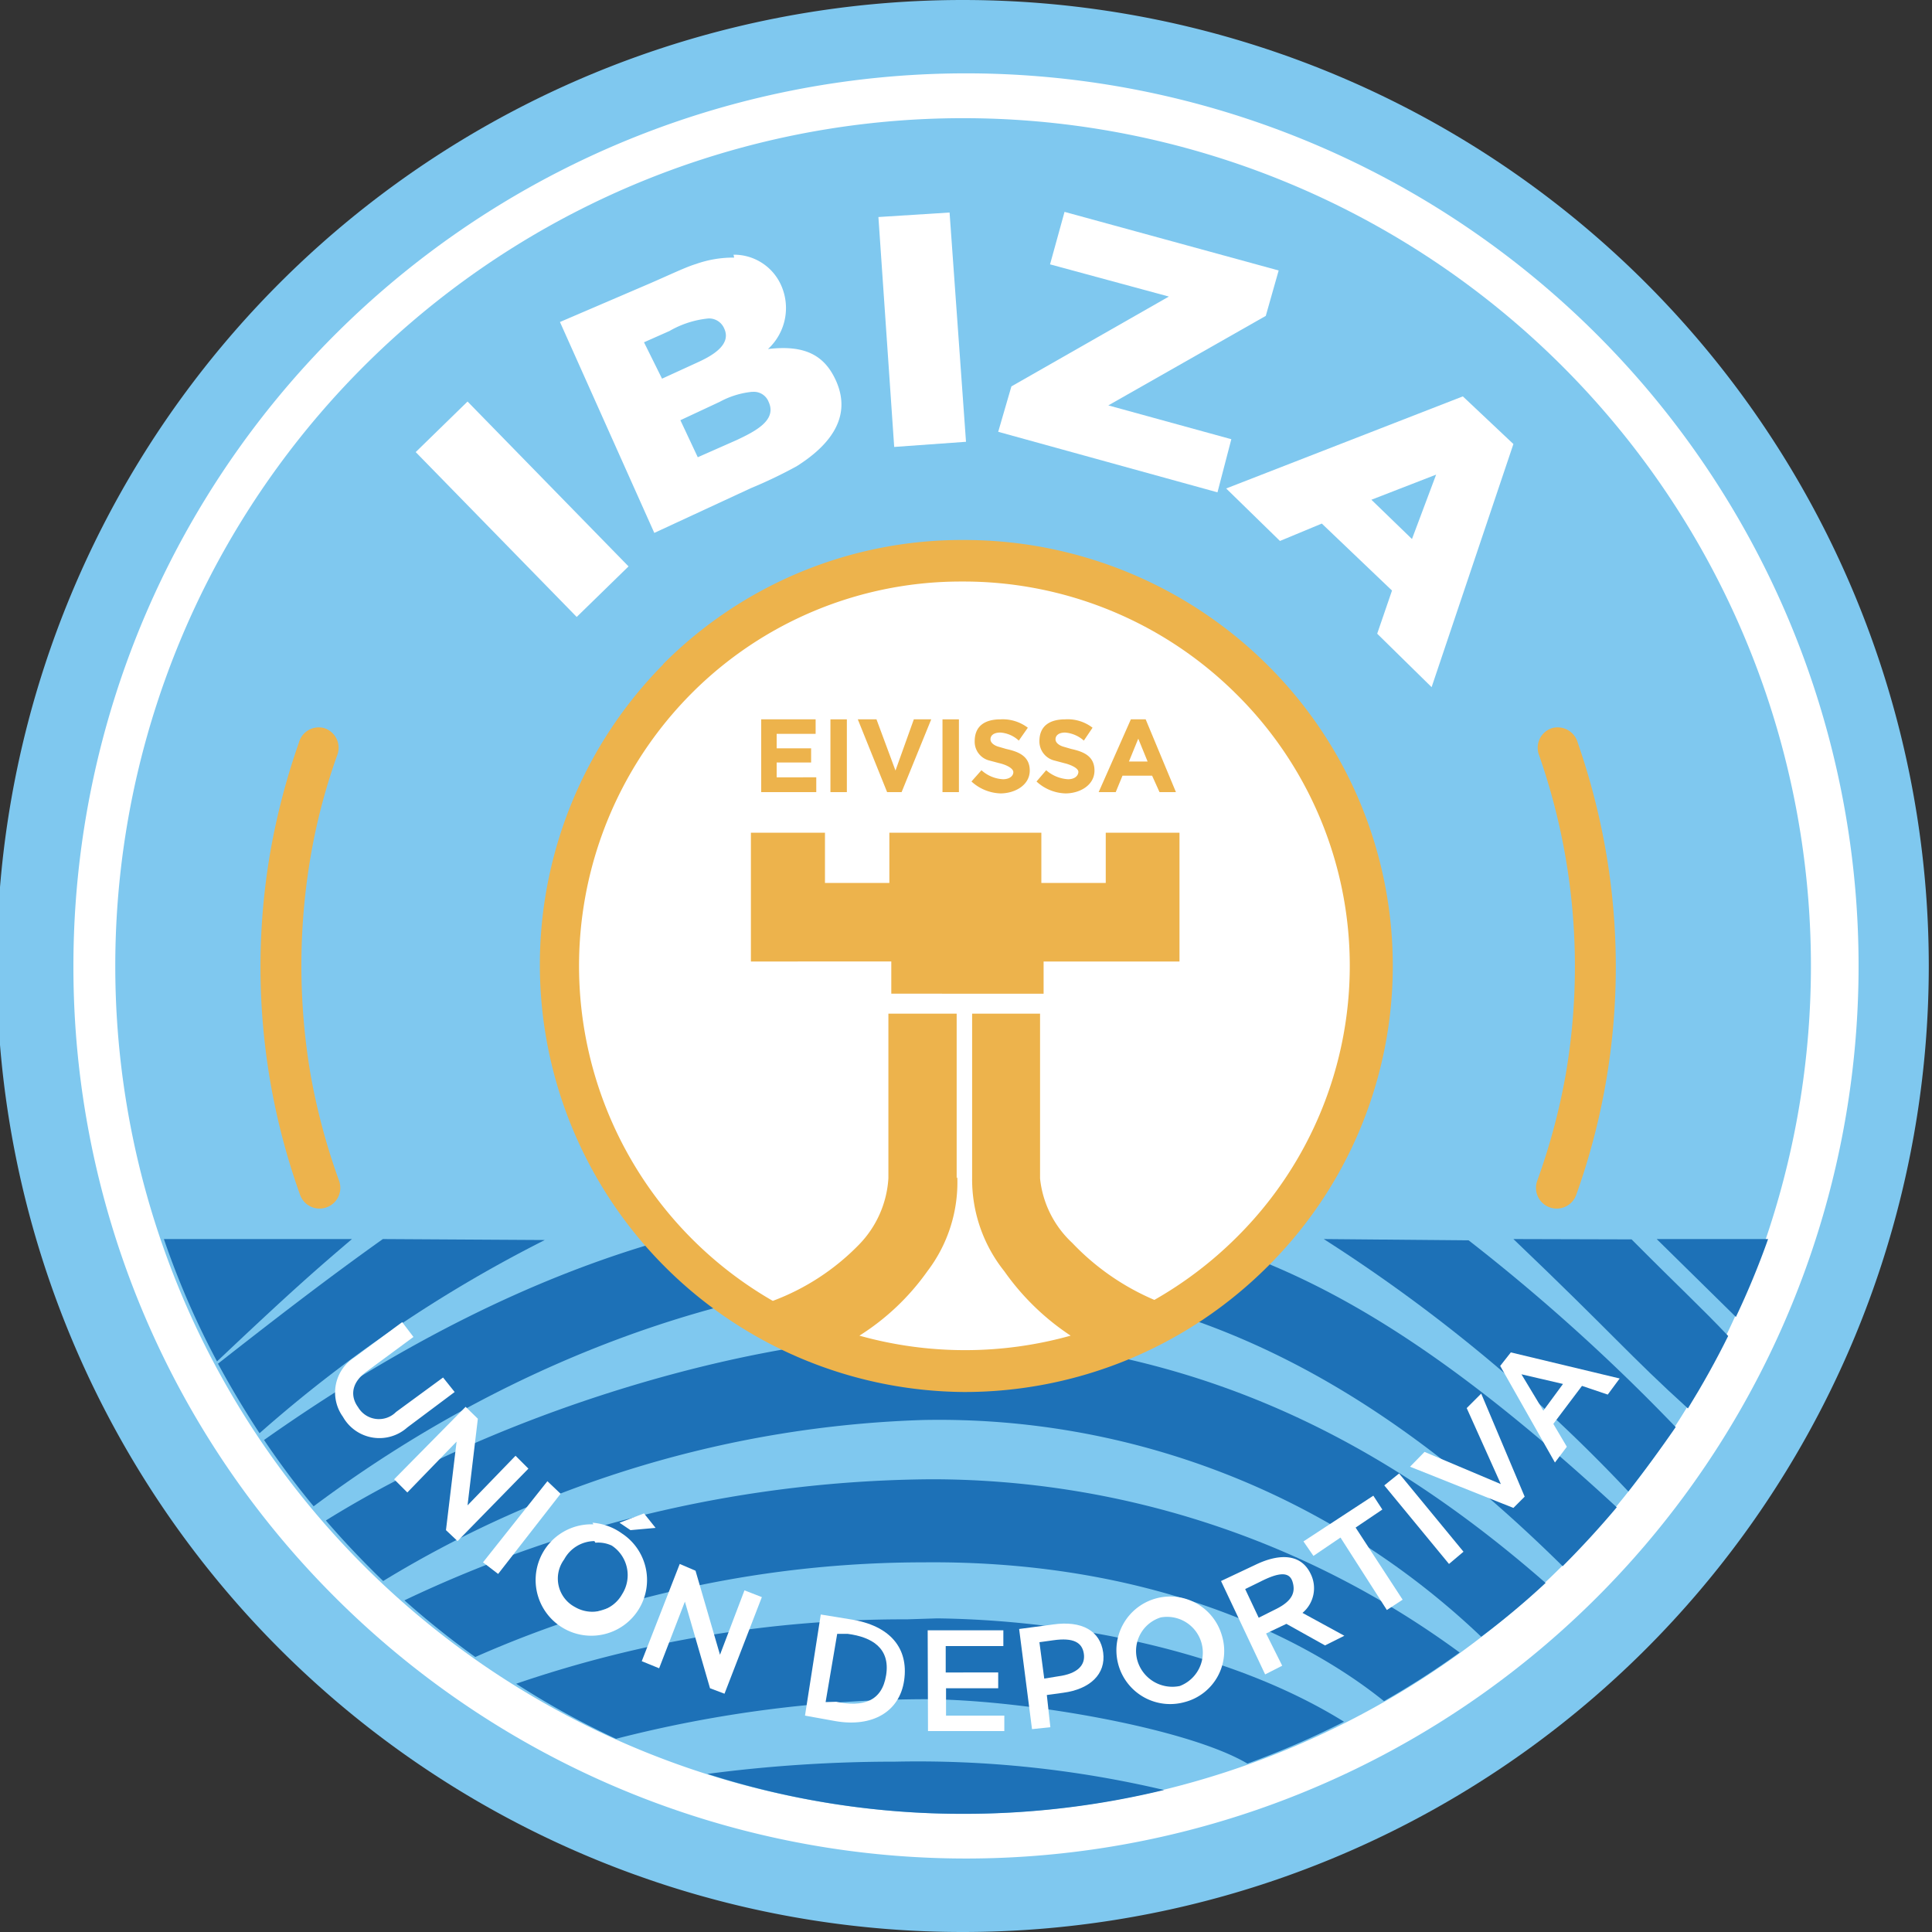 <?xml version="1.0" encoding="iso-8859-1"?>
<svg xmlns="http://www.w3.org/2000/svg" width="60" height="60" viewBox="0 0 60 60"><rect x="0" y="0" width="60" height="60" fill="#333333" stroke="none"/><defs><style>.cls-1{fill:#7fc8ef;}.cls-1,.cls-2,.cls-3{fill-rule:evenodd;}.cls-2{fill:#fff;}.cls-3{fill:#edb34c;}.cls-4{fill:#1d71b7;}.cls-5{fill:none;}</style></defs><g id="Ibiza"><g id="g348"><path id="path1382" class="cls-1" d="M29.9,0a30,30,0,0,0,0,60,30,30,0,1,0,0-60Z"/><path id="path156" class="cls-2" d="M2.28,30A27.72,27.72,0,1,1,10.4,49.6,27.63,27.63,0,0,1,2.28,30Z"/><path id="path1388" class="cls-1" d="M29.91,3.67a26.33,26.33,0,0,0,0,52.66,26.33,26.33,0,1,0,0-52.66Z"/></g><g id="g644"><path id="path635" class="cls-2" d="M17.91,19.16l-5-5.12,1.61-1.57,5,5.12Z"/><path id="path631" class="cls-2" d="M22.8,8a3.46,3.46,0,0,0-1.19.2c-.3.09-.78.32-1.4.59L17.39,10l2.93,6.55,3-1.39a14.31,14.31,0,0,0,1.42-.68c1-.63,1.73-1.5,1.23-2.64-.35-.79-.95-1.14-2.12-1a1.73,1.73,0,0,0,.43-1.93,1.6,1.6,0,0,0-1.5-1ZM22,9.89a.51.51,0,0,1,.49.31c.25.53-.44.88-.86,1.07l-1.07.49L20,10.63l.79-.35A3,3,0,0,1,22,9.89Zm1.37,2.28a.49.49,0,0,1,.5.31c.26.56-.38.9-1,1.19l-1.2.53-.54-1.15,1.22-.57A2.66,2.66,0,0,1,23.34,12.17Z"/><path id="path629" class="cls-2" d="M30,13.72l-2.23.16-.49-7.14,2.21-.14Z"/><path id="path627" class="cls-2" d="M31,13.41,31.41,12,36.3,9.21l-3.69-1,.45-1.63L39.71,8.4l-.4,1.41-4.89,2.78,3.82,1.05-.43,1.65Z"/><path id="path625" class="cls-2" d="M45.43,12.31l-7.35,2.86,1.67,1.63,1.3-.54,2.18,2.08-.46,1.34,1.69,1.66L47,13.79Zm-.83,2.43-.75,2-1.26-1.22Z"/></g><path id="path56" class="cls-3" d="M9.28,23.07a.64.64,0,0,1,.78-.46.64.64,0,0,1,.41.85,18.6,18.6,0,0,0-.83,3.18,20.17,20.17,0,0,0,0,6.7,19.93,19.93,0,0,0,.89,3.33.64.64,0,1,1-1.21.44A21,21,0,0,1,8.4,26.43a21.56,21.56,0,0,1,.88-3.36Z"/><path id="path58" class="cls-3" d="M49,23.07a.65.65,0,0,0-.79-.46.64.64,0,0,0-.41.85,19.89,19.89,0,0,1,.83,9.88,19.93,19.93,0,0,1-.89,3.33.64.64,0,1,0,1.21.44,21,21,0,0,0,.92-10.68A21.53,21.53,0,0,0,49,23.07Z"/><g id="g5832"><path id="path5820" class="cls-4" d="M27.8,54.71a44.58,44.58,0,0,0-5.83.38,25.83,25.83,0,0,0,8,1.24,26.33,26.33,0,0,0,6.18-.74A33.33,33.33,0,0,0,27.8,54.71Z"/><path id="path5818" class="cls-4" d="M28.16,50.29a37.2,37.2,0,0,0-12.13,2A25.74,25.74,0,0,0,19.13,54a39,39,0,0,1,9.55-1.23c3.05,0,8.19.89,10.06,2a26.93,26.93,0,0,0,3-1.3c-3.59-2.23-8.58-3.16-12.64-3.21Z"/><path id="path5816" class="cls-4" d="M28.93,45.94A38.66,38.66,0,0,0,12.56,49.7a26.91,26.91,0,0,0,2.2,1.76,34.47,34.47,0,0,1,13.92-2.94c7-.07,11.82,2.31,14.3,4.31a26.1,26.1,0,0,0,2.35-1.51A27.71,27.71,0,0,0,28.93,45.94Z"/><path id="path5814" class="cls-4" d="M28.88,41.49c-4.81-.08-12.88,2.07-18.76,5.73.56.65,1.16,1.28,1.78,1.88a34.28,34.28,0,0,1,16.74-5A24.41,24.41,0,0,1,46,50.83a24,24,0,0,0,2-1.67C42.32,44.19,36.36,41.61,28.88,41.49Z"/><path id="path5812" class="cls-4" d="M51.45,38.48l2.46,2.42a25.5,25.5,0,0,0,1-2.42Z"/><path id="path5810" class="cls-4" d="M47,38.48c3.08,2.94,3.62,3.63,5.42,5.26.45-.73.87-1.48,1.25-2.25-.81-.86-1.56-1.55-3-3Z"/><path id="path5808" class="cls-4" d="M41.11,38.48a49.74,49.74,0,0,1,9.46,7.84q.78-1,1.47-2a60,60,0,0,0-6.43-5.8Z"/><path id="path5806" class="cls-4" d="M11.89,38.48c-1.73,1.23-3.4,2.52-5.12,3.87q.6,1.11,1.29,2.16a41.71,41.71,0,0,1,8.86-6Z"/><path id="path5804" class="cls-4" d="M5.09,38.48a25.66,25.66,0,0,0,1.65,3.8c2.4-2.27,3.09-2.86,4.19-3.8Z"/><path id="path1768" class="cls-4" d="M28.88,37.42c-4.88-.07-11.75,1-20.68,7.3a25.66,25.66,0,0,0,1.54,2.06C17,41.35,24.49,39.61,29,39.64c7.46.06,13.39,2.94,19.53,9q.89-.89,1.68-1.83C41.84,39.09,36.89,37.52,28.88,37.42Z"/></g><g id="g1572"><path id="path10" class="cls-2" d="M49.93,43.31l.37-.5L46.92,42l-.33.42,1.7,3,.37-.49-.42-.71.89-1.18Zm-2,.5-.68-1.13,0,0,1.29.3Z"/><path id="path12" class="cls-2" d="M47,46.83l.35-.35L46,43.28l-.45.45,1.06,2.36v0l-2.37-1-.45.46Z"/><path id="path14" class="cls-2" d="M43.07,50l.49-.32L42.1,47.44l.83-.56-.28-.43-2.17,1.42.31.45.84-.57Z"/><path id="path16" class="cls-2" d="M41.75,50.8l-1.3-.71a1,1,0,0,0,.25-1.22c-.31-.64-1-.62-1.72-.27l-1.06.5L39.29,52l.53-.27-.5-1,.63-.3,1.2.67Zm-3.08-1.45.47-.23c.57-.29.9-.32,1,0s0,.59-.49.84l-.56.28Z"/><path id="path18" class="cls-2" d="M32.43,52.13,32.28,51l.43-.06c.63-.09.9.07.95.42s-.19.62-.8.7Zm-.38,1.57.57-.06-.11-1,.51-.07c.83-.11,1.33-.58,1.24-1.25s-.66-1-1.56-.87l-1.05.14Z"/><path id="path20" class="cls-2" d="M28.82,53.76h2.37v-.48H29.38v-.85H31v-.49H29.37v-.82h1.79v-.49H28.81Z"/><path id="path22" class="cls-2" d="M25.64,52.86,26,50.74l.32,0c.77.1,1.33.45,1.2,1.28s-.73,1-1.55.83Zm-.64.42.94.17c1.14.2,2-.28,2.14-1.27s-.43-1.7-1.67-1.89l-.92-.15Z"/><path id="path24" class="cls-2" d="M20,47l-.76.29.34.23.78-.07Zm-1.57.34a1.73,1.73,0,1,0,.88.28A1.78,1.78,0,0,0,18.4,47.29Zm.06.57A1,1,0,0,1,19,48a1.1,1.1,0,0,1,.32,1.51,1.06,1.06,0,0,1-1.46.4,1,1,0,0,1-.34-1.48A1.08,1.08,0,0,1,18.46,47.86Z"/><path id="path26" class="cls-2" d="M15,48.52l.47.36,1.94-2.49L17,46Z"/><path id="path28" class="cls-2" d="M12.24,45.94l.41.41,1.53-1.58,0,0-.33,2.75.36.34,2.2-2.25-.4-.4-1.49,1.54h0l.32-2.69-.38-.37Z"/><path id="path30" class="cls-2" d="M11,42.16A1.29,1.29,0,0,0,10.65,44a1.3,1.3,0,0,0,2,.33l1.47-1.1-.36-.45-1.46,1.07a.75.75,0,0,1-1.18-.15c-.2-.27-.28-.71.27-1.11l1.45-1.07-.35-.46Z"/><path id="path48" class="cls-2" d="M19.93,51.59l.54.22.8-2.07h0l.78,2.69.45.17,1.16-3-.54-.21-.76,2h0l-.76-2.61-.49-.21Z"/><path id="path50" class="cls-2" d="M45,48.57l.45-.38-2-2.43-.46.37Z"/><path id="path52" class="cls-2" d="M36.64,52.36a1.13,1.13,0,0,1-1.32-.8,1.09,1.09,0,0,1,.73-1.33,1.11,1.11,0,0,1,.59,2.13Zm.15.5a1.64,1.64,0,0,0,1.15-2.09,1.67,1.67,0,1,0-1.15,2.09Z"/></g><g id="g5852"><path id="path62" class="cls-5" d="M27.64,31.49h2.12v5.12a4.81,4.81,0,0,1-.93,2.92,6.81,6.81,0,0,1-2.47,2.17l-2.42-1.22a7.41,7.41,0,0,0,2.78-1.81,3.21,3.21,0,0,0,.92-2.06Z"/><path id="path64" class="cls-5" d="M32.35,31.49H30.23v5.12a4.81,4.81,0,0,0,.93,2.92,6.84,6.84,0,0,0,2.48,2.17l2.41-1.22a7.37,7.37,0,0,1-2.77-1.81,3.22,3.22,0,0,1-.93-2.06Z"/><path id="path163" class="cls-2" d="M21.55,38.48a11.71,11.71,0,0,0,2.54,1.94,7.53,7.53,0,0,0,2.63-1.75,3.21,3.21,0,0,0,.92-2.06V31.49h2.12v5.12a4.55,4.55,0,0,1-.93,2.92,6.82,6.82,0,0,1-1.46,1.53h0c-.21.16-.43.31-.65.45a12.05,12.05,0,0,0,6.56,0,6.82,6.82,0,0,1-2.12-2,4.81,4.81,0,0,1-.93-2.92V31.49h2.14v5.12a3.16,3.16,0,0,0,1,2,7.41,7.41,0,0,0,2.59,1.77,12.31,12.31,0,0,0,2.55-1.93,11.88,11.88,0,0,0,0-16.88A12.1,12.1,0,0,0,30,18.08a11.73,11.73,0,0,0-8.4,3.48,12.06,12.06,0,0,0,0,16.92Zm1.77-8.58v-4h2.3v1.56h2V25.86h4.72v1.56h2V25.86h2.29v4H32.41v1H27.68v-1Zm5.95-5.3V22.34h.51V24.6Zm-3.92,0H23.64V22.34h1.69v.45H24.12v.45h1.07v.44H24.12v.46h1.23Zm.44,0V22.34h.51V24.6Zm1.77,0-.91-2.26h.57l.59,1.59.57-1.59h.54L28,24.6Zm5.19-1a.61.61,0,0,1-.47-.6c0-.5.35-.68.8-.68a1.26,1.26,0,0,1,.85.26l-.27.4a1,1,0,0,0-.58-.25c-.2,0-.3.09-.3.21s.14.2.25.23l.24.07c.36.08.72.21.72.67s-.46.71-.9.71a1.38,1.38,0,0,1-.9-.37l.3-.35a1.13,1.13,0,0,0,.68.28c.2,0,.31-.1.32-.22s-.23-.23-.44-.28l-.3-.08Zm-1.68,1a1.4,1.4,0,0,1-.9-.37l.31-.35a1.08,1.08,0,0,0,.67.28c.2,0,.32-.1.32-.22s-.22-.23-.44-.28l-.3-.08a.6.6,0,0,1-.46-.6c0-.5.35-.68.8-.68a1.29,1.29,0,0,1,.85.26l-.28.4a.94.94,0,0,0-.57-.25c-.21,0-.31.09-.31.21s.14.2.25.23l.24.07c.36.08.73.21.73.67s-.47.71-.91.71Zm3.08,0,1-2.26h.49l.94,2.26H36l-.23-.51h-.92l-.21.51Z"/><path id="path658" class="cls-3" d="M20.59,20.63a13.08,13.08,0,0,1,9.33-3.86,13.35,13.35,0,0,1,9.43,3.87,13.16,13.16,0,0,1,0,18.71,13.32,13.32,0,0,1-9.42,3.88,13.27,13.27,0,0,1-9.33-22.6Z"/><path id="path66" class="cls-2" d="M29.71,36.59V31.48H27.59v5.11a3.23,3.23,0,0,1-.92,2.07A7.29,7.29,0,0,1,24,40.4a12,12,0,0,1-2.53-18.86,11.8,11.8,0,0,1,8.41-3.48,12,12,0,0,1,8.52,3.5,11.87,11.87,0,0,1,0,16.87,12.1,12.1,0,0,1-2.55,1.94A7.65,7.65,0,0,1,33.3,38.6a3.18,3.18,0,0,1-1-2V31.48H30.19v5.11a4.57,4.57,0,0,0,1,2.89,7.71,7.71,0,0,0,2.06,2,12.18,12.18,0,0,1-6.56,0,7.45,7.45,0,0,0,2.11-2,4.55,4.55,0,0,0,.93-2.92Z"/><path id="path60" class="cls-3" d="M23.32,25.86h2.3v1.56h2V25.86h4.72v1.56h2V25.86h2.29v4H32.41v1H27.68v-1H23.32Z"/><g id="g654"><path id="path32" class="cls-3" d="M35.12,22.34l-1,2.26h.53l.21-.51h.92l.23.51h.51l-.94-2.26Zm.23.6.29.71h-.58Z"/><path id="path34" class="cls-3" d="M31.64,23a.94.94,0,0,0-.57-.25c-.21,0-.31.09-.31.21s.14.2.25.23l.24.07c.36.08.73.21.73.67s-.47.71-.91.71a1.4,1.4,0,0,1-.9-.37l.31-.35a1.08,1.08,0,0,0,.67.28c.2,0,.32-.1.32-.22s-.22-.23-.44-.28l-.3-.08a.6.6,0,0,1-.46-.6c0-.5.35-.68.8-.68a1.29,1.29,0,0,1,.85.26Z"/><path id="path36" class="cls-3" d="M27.22,22.34l.59,1.59.57-1.59h.54L28,24.6h-.45l-.91-2.26Z"/><path id="path38" class="cls-3" d="M25.79,24.6V22.34h.51V24.6Z"/><path id="path40" class="cls-3" d="M25.35,24.14v.46H23.64V22.34h1.69v.45H24.12v.45h1.07v.44H24.12v.46Z"/><path id="path44" class="cls-3" d="M29.27,24.6V22.34h.51V24.6Z"/><path id="path46" class="cls-3" d="M33.66,23a1,1,0,0,0-.58-.25c-.2,0-.3.09-.3.21s.14.2.25.23l.24.07c.36.08.72.21.72.67s-.46.71-.9.71a1.38,1.38,0,0,1-.9-.37l.3-.35a1.13,1.13,0,0,0,.68.28c.2,0,.31-.1.32-.22s-.23-.23-.44-.28l-.3-.08a.61.61,0,0,1-.47-.6c0-.5.35-.68.8-.68a1.26,1.26,0,0,1,.85.26Z"/></g></g></g></svg>